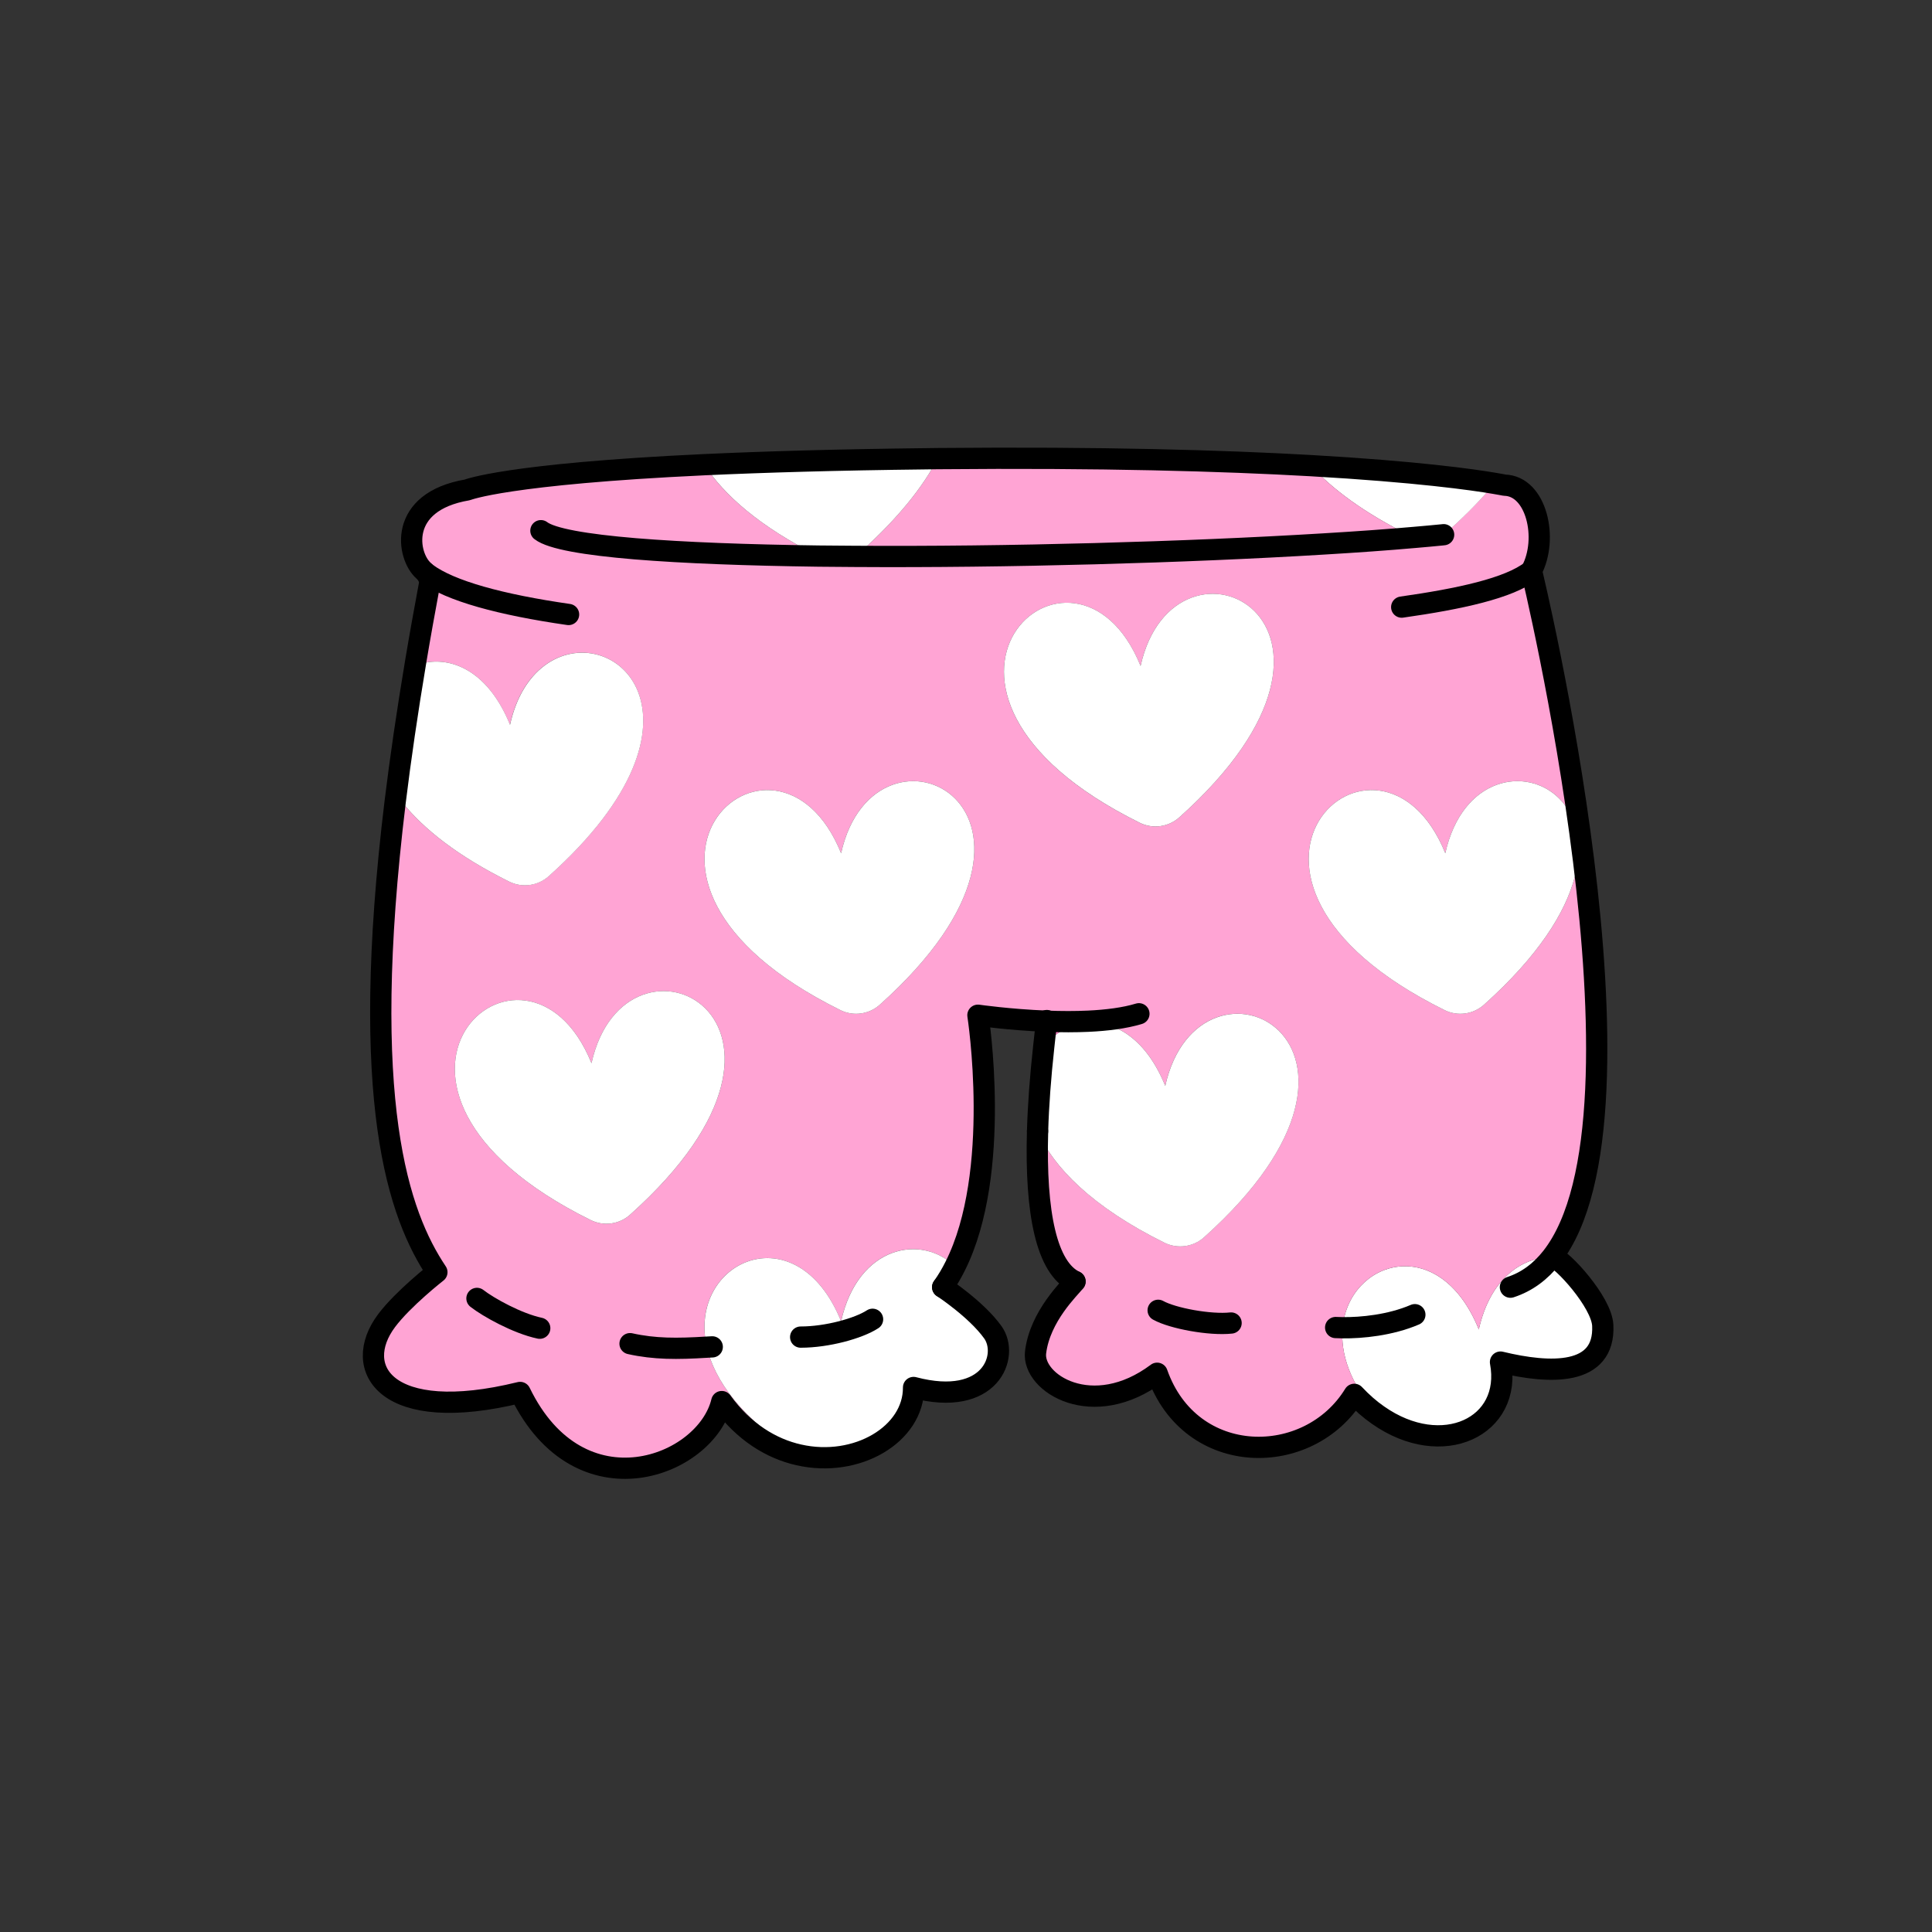 <?xml version="1.0" encoding="UTF-8"?><svg id="Layer_2" xmlns="http://www.w3.org/2000/svg" viewBox="0 0 1000 1000"><rect x="0" y="0" width="1000" height="1000" fill="#333333" stroke="none"/><defs><style>.cls-1,.cls-2{fill:none;}.cls-3{fill:#fff;}.cls-4{fill:#ffa4d4;}.cls-5{fill:#fc7cc5;}.cls-2{stroke:#000;stroke-linecap:round;stroke-linejoin:round;stroke-width:11px;}</style></defs><g id="_02"><g><rect class="cls-1" width="1000" height="1000"/><g><g><path class="cls-3" d="m694.92,687.25c3.17-34.92,50.03-49.73,70.51.87,5.82-26.19,22.33-37.56,37.75-37.33.26.04.53.04.79.04,4.19.49,25.09,23.01,25.62,35.26,1.17,26.11-27.09,25.2-52.94,18.93,6.27,33.48-30.12,50.82-63.37,27.47-14.66-16.29-19.57-32.16-18.36-45.23Z"/><path class="cls-4" d="m792.67,295.42s68.43,281.48,10.51,355.36c-15.42-.23-31.93,11.15-37.75,37.33-20.48-50.6-67.34-35.79-70.51-.87-1.21,13.07,3.7,28.95,18.36,45.23-4.19-2.91-8.31-6.5-12.32-10.77-23.43,38.24-84.72,38.24-102.03-10.92-33.37,25.02-64.84,5.14-62.92-10.81,2.27-18.82,17.84-33.29,20.41-36.69-14.66-6.95-20.59-35.14-19.39-77.73,8.2,18.48,28.04,39.07,65.75,57.7,6.73,3.29,14.81,2.15,20.37-2.8,112.83-100.97-2.31-157.65-20.03-78.41-9.79-24.18-25.58-33.44-39.79-32.69l-.04-.79c-3.44.15-6.92.23-10.35.23-3.78,0-7.56-.08-11.19-.23-19.39-.76-35.6-3.1-35.6-3.1,0,0,12.73,81.39-11.87,130.07-16.89-16.89-50.11-11.26-58.95,28.34-23.09-57.02-79.69-30.91-69.49,13.41,3.97,17.12,17.87,36.92,47.57,55.74-14.13-3.17-28.42-11.75-39.87-27.59-8.12,33.78-73.57,58.8-104.37-4.72-69.72,17.12-87.63-12.58-69.08-37.22,8.58-11.41,26-25.02,26-25.02-19.84-29.63-40.51-87.93-21.58-243.62l3.7.45c11,13.72,28.72,27.85,55.4,41.04,6.69,3.29,14.78,2.15,20.37-2.83,91.94-82.26,32.46-135.13-2.27-108.94-7.9,5.93-14.51,15.91-17.76,30.57-10.77-26.6-28.79-35.1-43.95-32.16l-4.84-.83c2.15-12.89,4.57-26.3,7.18-40.28.04-2.53-1.25-4.84-3.14-6.5-8.62-7.6-13.57-35.67,22.67-41.83,0,0,20.14-8.24,122.66-13.04,10.05,15.57,28.61,32.04,59.06,47.31.45.23.91.45,1.36.68,5.48,2.68,11.98,2.42,17.16-.53,78.9.53,171.59-2.08,242.86-6.42,17.12-1.02,32.99-2.15,47.12-3.4,4.76,1.59,10.01,1.06,14.4-1.32,1.25-.68,2.42-1.47,3.51-2.46,9.37-8.39,17.16-16.48,23.54-24.18,3.55.6,5.21.94,5.21.94,16.48.42,22.75,27.66,13.87,44.29Zm-24.56,224.61c112.8-100.93-2.34-157.61-20.03-78.41-33.93-83.85-140.34,12.05-.34,81.21,6.69,3.33,14.81,2.19,20.37-2.8Zm-157.73-96.96c112.8-100.93-2.34-157.61-20.03-78.37-33.93-83.89-140.34,12.02-.34,81.21,6.69,3.29,14.78,2.15,20.37-2.83Zm-155.01,96.96c112.8-100.93-2.34-157.61-20.03-78.41-33.93-83.85-140.34,12.05-.34,81.21,6.69,3.33,14.78,2.19,20.37-2.8Zm-129.23,108.68c112.83-100.93-2.31-157.61-19.99-78.41-33.97-83.85-140.34,12.05-.38,81.21,6.73,3.33,14.81,2.19,20.37-2.8Z"/><path class="cls-3" d="m748.08,441.63c17.68-79.2,132.82-22.52,20.03,78.41-5.55,4.99-13.68,6.12-20.37,2.8-140-69.15-33.59-165.06.34-81.21Z"/><path class="cls-3" d="m773.59,250.19c-6.39,7.71-14.17,15.8-23.54,24.18-1.1.98-2.27,1.78-3.51,2.46-4.57.45-9.37.91-14.4,1.32-.83-.26-1.66-.57-2.46-.98-23.54-11.64-40.09-24.03-51.2-36.16,54.83,3.14,84.12,7.29,95.11,9.18Z"/><path class="cls-4" d="m729.68,277.17c.79.42,1.62.72,2.46.98-14.13,1.25-30,2.38-47.12,3.4-71.27,4.35-163.96,6.95-242.86,6.42,1.13-.64,2.23-1.4,3.21-2.27,19.69-17.65,32.46-33.9,39.98-48.33,84.72-.79,147.71,1.06,193.13,3.63,11.11,12.13,27.66,24.52,51.2,36.16Z"/><path class="cls-3" d="m603.13,562.06c17.72-79.24,132.86-22.56,20.03,78.41-5.55,4.95-13.64,6.08-20.37,2.8-37.71-18.63-57.55-39.22-65.75-57.7v-.04c.38-13.3,1.47-28,3.21-43.87,5.71-7.29,14.09-11.79,23.09-12.28,14.21-.76,30,8.5,39.79,32.69Z"/><path class="cls-3" d="m590.36,344.7c17.68-79.24,132.82-22.56,20.03,78.37-5.59,4.99-13.68,6.12-20.37,2.83-140-69.19-33.59-165.09.34-81.21Z"/><path class="cls-5" d="m563.3,528.58l.04.79c-8.99.49-17.38,4.99-23.09,12.28.45-4.27.94-8.62,1.51-13.07,3.63.15,7.41.23,11.19.23,3.44,0,6.92-.08,10.35-.23Z"/><path class="cls-3" d="m365.86,697.3c-10.2-44.33,46.4-70.44,69.49-13.41,8.84-39.6,42.06-45.23,58.95-28.34-1.89,3.78-4.01,7.37-6.39,10.69,0,0,17.42,11.41,25.96,23.35,8.58,11.98-.94,39.15-41.04,28.57.15,24.15-29.29,41.72-59.4,34.88-29.7-18.82-43.61-38.62-47.57-55.74Z"/><path class="cls-3" d="m479.41,237.46c2-.04,3.97-.04,5.93-.08-7.52,14.43-20.29,30.68-39.98,48.33-.98.87-2.08,1.62-3.21,2.27-6.27-.04-12.43-.08-18.52-.15-30.46-15.27-49.01-31.74-59.06-47.31,30.46-1.4,68.21-2.53,114.84-3.06Z"/><path class="cls-3" d="m435.35,441.63c17.68-79.2,132.82-22.52,20.03,78.41-5.59,4.99-13.68,6.12-20.37,2.8-140-69.15-33.59-165.06.34-81.21Z"/><path class="cls-3" d="m306.15,550.3c17.68-79.2,132.82-22.52,19.99,78.41-5.55,4.99-13.64,6.12-20.37,2.8-139.97-69.15-33.59-165.06.38-81.21Z"/><path class="cls-3" d="m281.74,344.59c34.73-26.19,94.2,26.68,2.27,108.94-5.59,4.99-13.68,6.12-20.37,2.83-26.68-13.19-44.4-27.32-55.4-41.04l-3.7-.45c2.72-22.18,6.23-46.33,10.66-72.7l4.84.83c15.15-2.95,33.18,5.55,43.95,32.16,3.25-14.66,9.86-24.64,17.76-30.57Z"/></g><g><path class="cls-2" d="m537.04,585.56c-1.21,42.59,4.72,70.78,19.39,77.73"/><path class="cls-2" d="m541.84,528.24c-.04.11-.04.23-.08.34-.57,4.46-1.06,8.8-1.51,13.07-1.74,15.87-2.83,30.57-3.21,43.87"/><path class="cls-2" d="m781.79,666.24c8.5-2.76,15.57-8.05,21.39-15.46,57.93-73.88-10.51-355.36-10.51-355.36,8.88-16.63,2.61-43.87-13.87-44.29,0,0-1.66-.34-5.21-.94-11-1.89-40.28-6.05-95.11-9.18-45.42-2.57-108.41-4.42-193.13-3.63-1.96.04-3.93.04-5.93.08-46.63.53-84.38,1.66-114.84,3.06-102.52,4.8-122.66,13.04-122.66,13.04-36.24,6.16-31.29,34.24-22.67,41.83,1.89,1.66,3.17,3.97,3.14,6.5-2.61,13.98-5.03,27.4-7.18,40.28-4.42,26.38-7.94,50.52-10.66,72.7-18.93,155.69,1.74,213.99,21.58,243.62,0,0-17.42,13.6-26,25.02-18.55,24.64-.64,54.34,69.08,37.22,30.8,63.52,96.25,38.51,104.37,4.72,11.45,15.83,25.73,24.41,39.87,27.59,30.12,6.84,59.55-10.73,59.4-34.88,40.09,10.58,49.62-16.59,41.04-28.57-8.54-11.94-25.96-23.35-25.96-23.35"/><path class="cls-2" d="m487.91,666.24c2.38-3.33,4.5-6.92,6.39-10.69,24.6-48.67,11.87-130.07,11.87-130.07,0,0,16.21,2.34,35.6,3.1,3.63.15,7.41.23,11.19.23,3.44,0,6.92-.08,10.35-.23,9.52-.45,18.74-1.59,26.19-3.85"/><path class="cls-2" d="m279.97,274.68c5.37,4.16,23.05,7.22,48.82,9.37,25.2,2.08,58.12,3.29,94.85,3.78,6.08.08,12.24.11,18.52.15,78.9.53,171.59-2.08,242.86-6.42,17.12-1.02,32.99-2.15,47.12-3.4,5.03-.42,9.82-.87,14.4-1.32.23-.04.45-.04.68-.08"/><path class="cls-2" d="m294.29,318.06c-34.88-5.03-61.33-12.13-73.69-21.43"/><path class="cls-2" d="m792.67,295.42c-11.64,9.11-37.41,14.59-67.15,18.82"/><path class="cls-2" d="m556.42,663.29c-2.57,3.4-18.14,17.87-20.41,36.69-1.93,15.95,29.55,35.82,62.92,10.81,17.31,49.16,78.6,49.16,102.03,10.92,4.01,4.27,8.12,7.86,12.32,10.77,33.25,23.35,69.64,6.01,63.37-27.47,25.85,6.27,54.11,7.18,52.94-18.93-.53-12.24-21.43-34.76-25.62-35.26-.08-.04-.11-.04-.15-.04"/><path class="cls-2" d="m246.87,672.06c5.74,4.5,20.82,12.96,32.5,15.42"/><path class="cls-2" d="m326.11,695.48c12.7,2.83,24.3,2.76,39.75,1.81.91-.04,1.85-.08,2.8-.15"/><path class="cls-2" d="m414.42,692.08c13.72,0,29.97-4.5,37.22-9.22"/><path class="cls-2" d="m732.33,680.48c-12.66,5.44-27.59,6.88-37.41,6.76-1.28,0-2.49-.04-3.59-.11"/><path class="cls-2" d="m637.21,684.79c-10.85,1.17-30.19-2.38-37.75-6.58"/></g></g></g></g></svg>